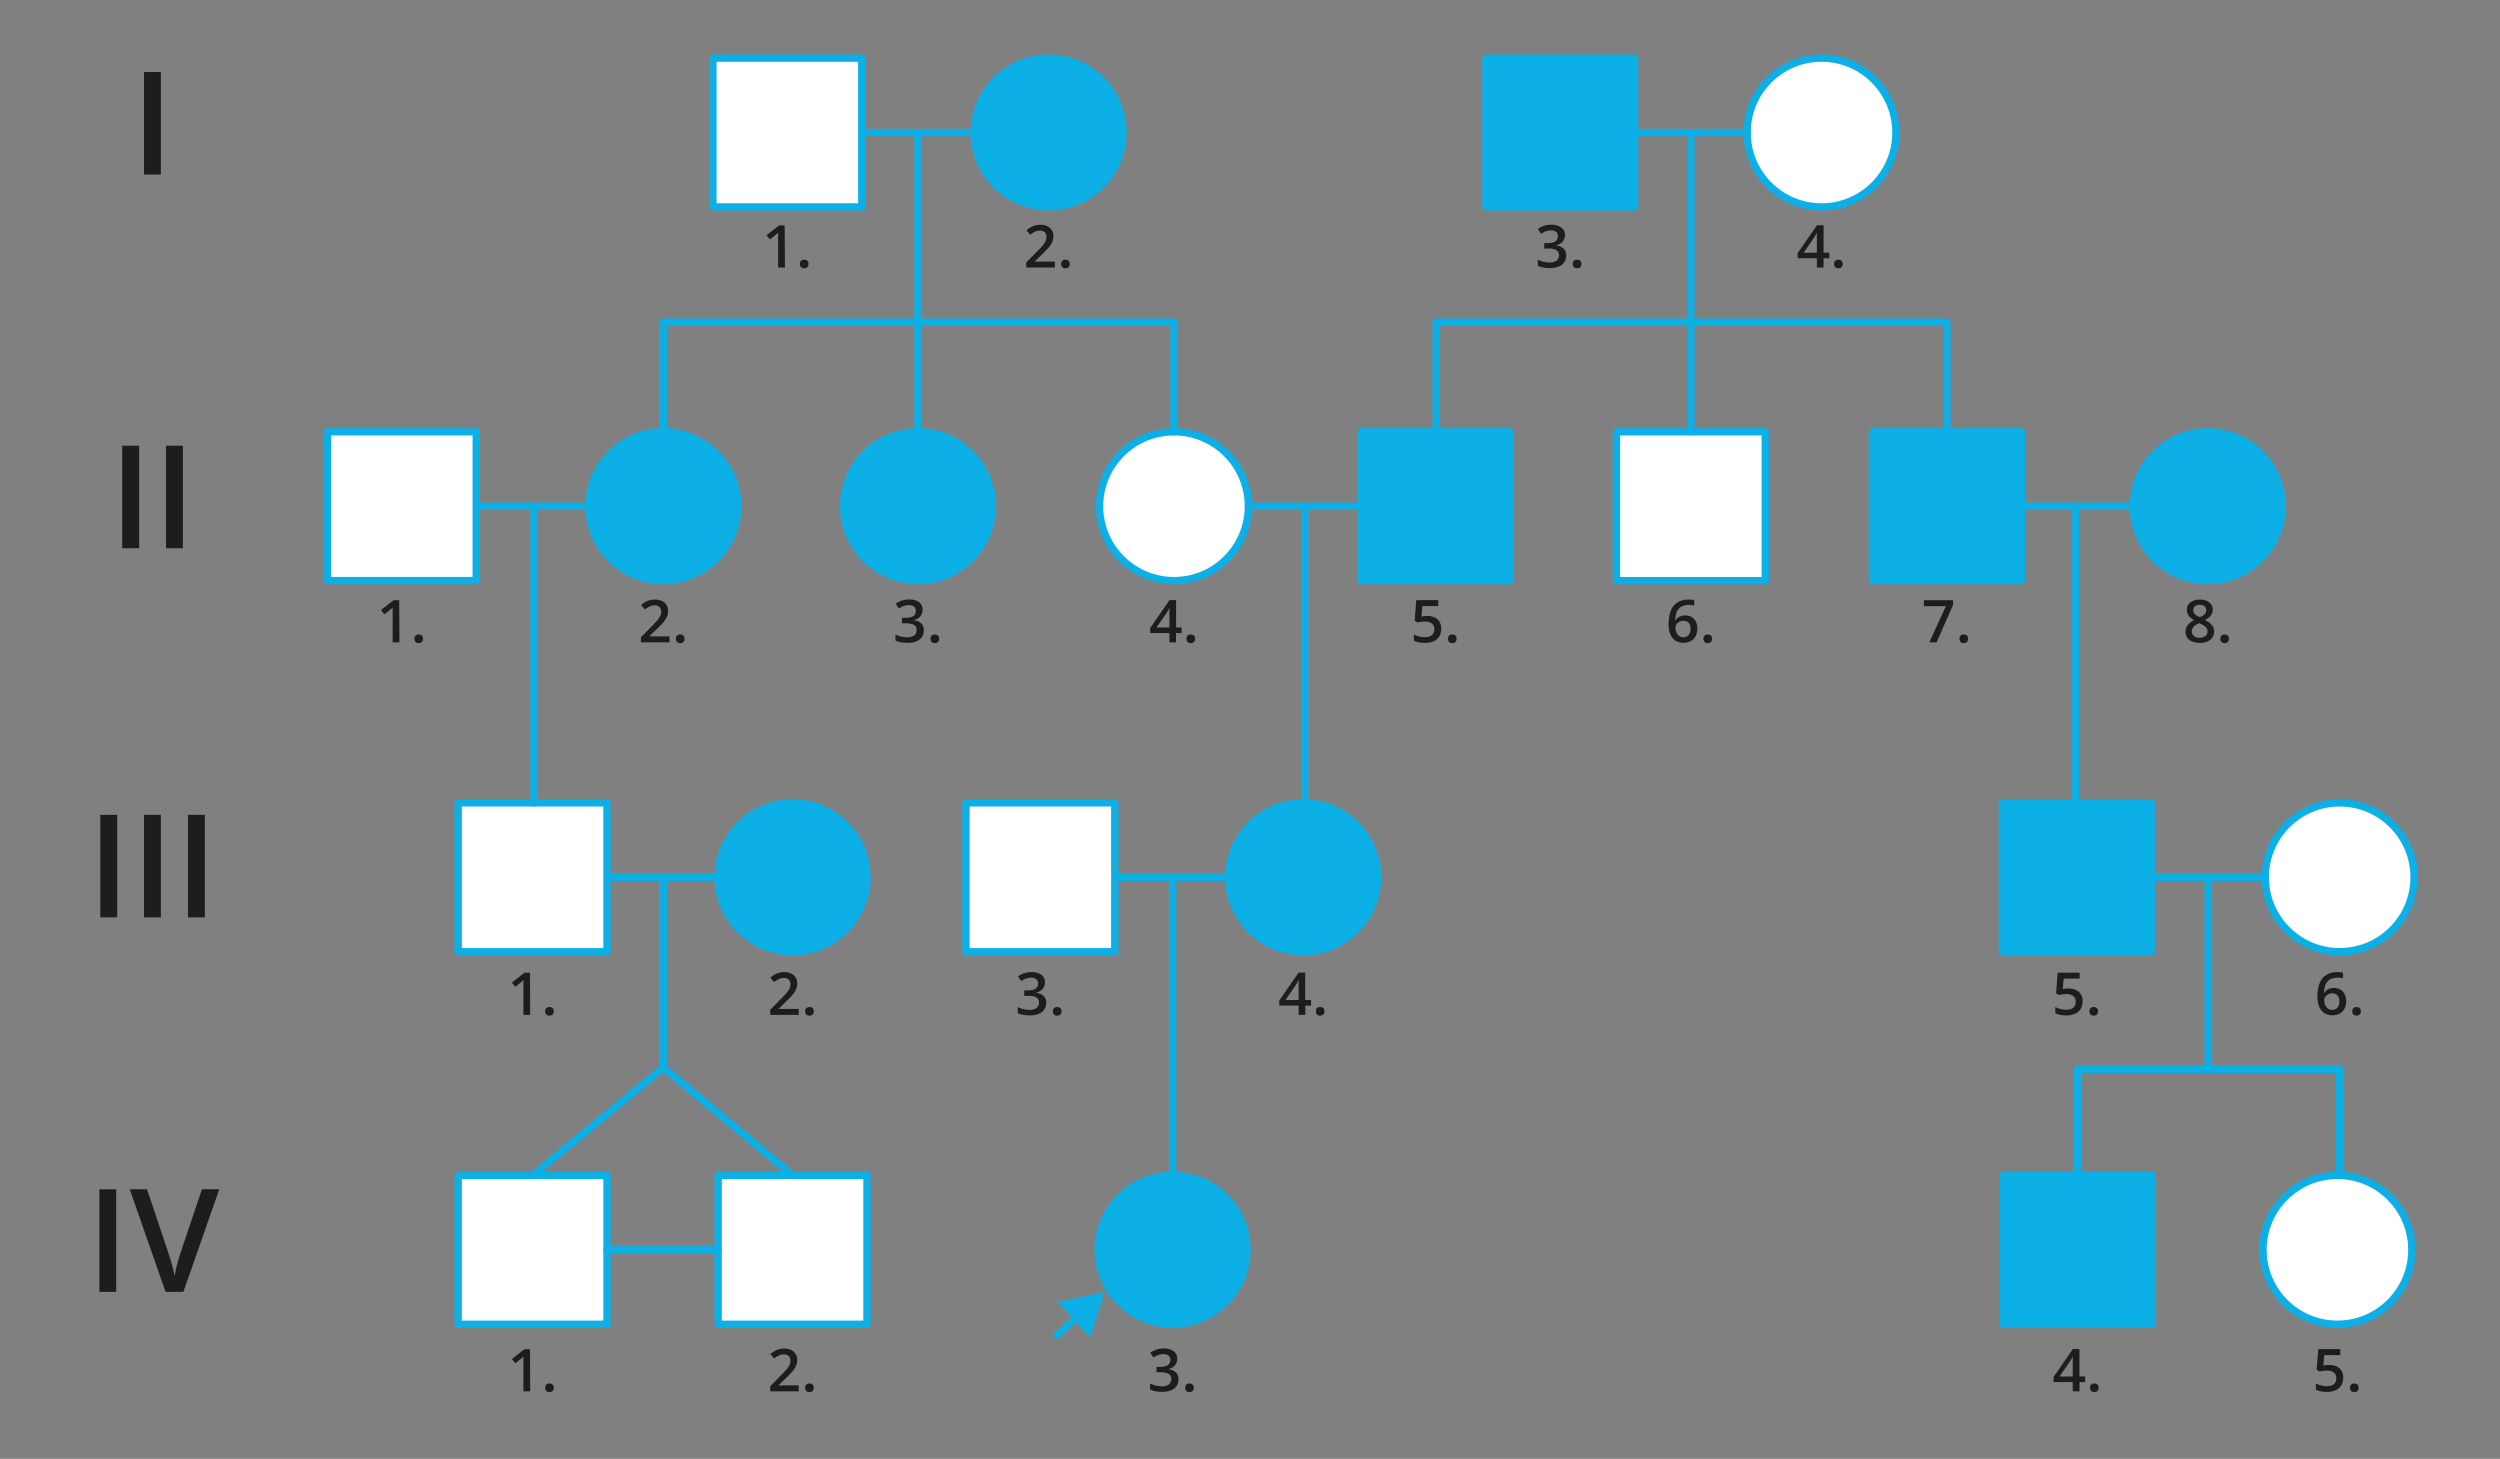 <svg xmlns="http://www.w3.org/2000/svg" width="361.24mm" height="210.8mm" viewBox="0 0 1024 597.54"><rect x="0" y="0" width="1024" height="597.54" fill="#808080" stroke="none"/><defs><style>.cls-1,.cls-4{fill:none;}.cls-2{fill:#fff;}.cls-2,.cls-3,.cls-4{stroke:#0cafe6;stroke-linecap:round;stroke-linejoin:round;stroke-width:3px;}.cls-3,.cls-5{fill:#0cafe6;}.cls-6{fill:#1d1d1b;}</style></defs><g id="Слой_2" data-name="Слой 2"><g id="Слой_1-2" data-name="Слой 1"><rect class="cls-1" width="1024" height="597.54"/><rect class="cls-2" x="294.15" y="481.44" width="60.96" height="60.96" transform="translate(649.26 1023.85) rotate(180)"/><rect class="cls-2" x="187.66" y="481.44" width="60.96" height="60.96" transform="translate(436.29 1023.85) rotate(180)"/><line class="cls-3" x1="218.14" y1="481.44" x2="271.69" y2="437.27"/><line class="cls-3" x1="324.63" y1="481.44" x2="271.69" y2="437.27"/><line class="cls-4" x1="441.99" y1="538.71" x2="433.06" y2="546.85"/><polygon class="cls-5" points="433.2 533.36 452.48 529.13 446.5 547.95 433.2 533.36"/><path class="cls-6" d="M59,71.49v-42h6.89v42Z"/><path class="cls-6" d="M50.06,224.55v-42H57v42Z"/><path class="cls-6" d="M68,224.55v-42h6.9v42Z"/><path class="cls-6" d="M41.08,375.75v-42H48v42Z"/><path class="cls-6" d="M59,375.75v-42h6.89v42Z"/><path class="cls-6" d="M77,375.75v-42h6.9v42Z"/><path class="cls-6" d="M40.71,529.13v-42H47.6v42Z"/><path class="cls-6" d="M89.81,487.13l-14.69,42H67.8l-14.65-42h7.06l8.85,26.32c.27.76.56,1.69.88,2.78s.61,2.2.89,3.31.49,2.09.65,3c.15-.87.36-1.85.64-3s.57-2.21.88-3.31.59-2,.86-2.81l8.85-26.29Z"/><circle class="cls-3" cx="271.69" cy="207.34" r="30.48"/><circle class="cls-3" cx="376" cy="207.34" r="30.48"/><circle class="cls-2" cx="480.86" cy="207.34" r="30.48"/><circle class="cls-3" cx="429.51" cy="54.28" r="30.48"/><rect class="cls-2" x="292.01" y="23.8" width="60.96" height="60.96"/><line class="cls-3" x1="354.2" y1="54.28" x2="399.11" y2="54.28"/><rect class="cls-3" x="557.48" y="176.86" width="60.96" height="60.96" transform="translate(1175.91 414.69) rotate(180)"/><rect class="cls-3" x="766.96" y="176.86" width="60.96" height="60.96" transform="translate(1594.88 414.69) rotate(180)"/><rect class="cls-2" x="662.1" y="176.86" width="60.96" height="60.96" transform="translate(1385.16 414.69) rotate(180)"/><line class="cls-3" x1="556.25" y1="207.34" x2="511.34" y2="207.34"/><rect class="cls-2" x="134.11" y="176.86" width="60.96" height="60.96"/><rect class="cls-2" x="187.66" y="328.85" width="60.96" height="60.96"/><line class="cls-3" x1="196.31" y1="207.34" x2="241.21" y2="207.34"/><circle class="cls-3" cx="904.3" cy="207.34" r="30.48"/><circle class="cls-2" cx="958.33" cy="359.33" r="30.48"/><circle class="cls-2" cx="957.41" cy="511.92" r="30.48"/><line class="cls-3" x1="828.91" y1="207.34" x2="873.82" y2="207.34"/><rect class="cls-2" x="395.65" y="328.85" width="60.96" height="60.96"/><line class="cls-3" x1="457.85" y1="359.33" x2="502.75" y2="359.33"/><circle class="cls-3" cx="324.63" cy="359.33" r="30.48"/><circle class="cls-3" cx="480.3" cy="511.92" r="30.48"/><circle class="cls-3" cx="533.79" cy="359.33" r="30.48"/><line class="cls-3" x1="249.24" y1="359.33" x2="294.15" y2="359.33"/><line class="cls-3" x1="248.62" y1="511.92" x2="294.15" y2="511.92"/><line class="cls-3" x1="271.69" y1="176.86" x2="271.69" y2="131.95"/><line class="cls-3" x1="480.86" y1="176.86" x2="480.86" y2="131.95"/><line class="cls-3" x1="271.69" y1="131.95" x2="480.3" y2="131.95"/><line class="cls-3" x1="376" y1="207.34" x2="376" y2="54.28"/><line class="cls-3" x1="588.28" y1="176.86" x2="588.28" y2="131.95"/><line class="cls-3" x1="850.92" y1="483.55" x2="850.92" y2="438.64"/><line class="cls-3" x1="958.33" y1="481.44" x2="958.33" y2="438.64"/><line class="cls-3" x1="797.44" y1="176.86" x2="797.44" y2="131.95"/><line class="cls-3" x1="588.28" y1="131.95" x2="796.88" y2="131.95"/><line class="cls-3" x1="692.58" y1="176.86" x2="692.58" y2="54.28"/><line class="cls-3" x1="218.76" y1="328.85" x2="218.76" y2="207.34"/><line class="cls-3" x1="534.41" y1="328.85" x2="534.41" y2="207.34"/><line class="cls-3" x1="271.69" y1="437.27" x2="271.69" y2="359.84"/><line class="cls-3" x1="904.47" y1="437.27" x2="904.47" y2="359.84"/><line class="cls-3" x1="958.33" y1="437.96" x2="850.92" y2="437.96"/><line class="cls-3" x1="480.3" y1="481.44" x2="480.3" y2="359.84"/><line class="cls-3" x1="926.62" y1="359.33" x2="881.71" y2="359.33"/><rect class="cls-3" x="820.19" y="328.85" width="60.96" height="60.96" transform="translate(1701.34 718.66) rotate(180)"/><rect class="cls-3" x="820.44" y="481.44" width="60.96" height="60.96" transform="translate(1701.85 1023.85) rotate(180)"/><line class="cls-3" x1="850.06" y1="328.85" x2="850.06" y2="207.34"/><circle class="cls-2" cx="746.09" cy="54.28" r="30.48"/><rect class="cls-3" x="608.59" y="23.8" width="60.96" height="60.96"/><line class="cls-3" x1="670.78" y1="54.28" x2="715.69" y2="54.28"/><path class="cls-6" d="M432.06,109.58H420.35v-2.09l4.48-4.53c.86-.88,1.58-1.65,2.14-2.29a8.49,8.49,0,0,0,1.25-1.82,4.38,4.38,0,0,0,.41-1.88,2.37,2.37,0,0,0-.72-1.88,2.74,2.74,0,0,0-1.9-.65,4.89,4.89,0,0,0-2.07.44,10.1,10.1,0,0,0-2,1.26l-1.52-1.84A12.48,12.48,0,0,1,422,93.19a7.42,7.42,0,0,1,1.83-.81,7.92,7.92,0,0,1,2.33-.31,6.35,6.35,0,0,1,2.83.58,4.37,4.37,0,0,1,1.84,1.63,4.53,4.53,0,0,1,.64,2.42,6,6,0,0,1-.55,2.58,10.11,10.11,0,0,1-1.58,2.33c-.69.77-1.5,1.61-2.45,2.5l-3,2.91v.13h8.18Z"/><path class="cls-6" d="M434.68,108.12a1.64,1.64,0,0,1,.51-1.37,1.92,1.92,0,0,1,1.22-.39,2,2,0,0,1,1.24.39,1.64,1.64,0,0,1,.51,1.37,1.66,1.66,0,0,1-.51,1.36,1.9,1.9,0,0,1-1.24.42,1.83,1.83,0,0,1-1.22-.42A1.66,1.66,0,0,1,434.68,108.12Z"/><path class="cls-6" d="M274.25,263.1H262.54V261l4.48-4.54c.86-.88,1.58-1.64,2.13-2.28a8.57,8.57,0,0,0,1.26-1.82,4.41,4.41,0,0,0,.41-1.88,2.41,2.41,0,0,0-.72-1.89,2.73,2.73,0,0,0-1.9-.64,4.89,4.89,0,0,0-2.07.44,10.1,10.1,0,0,0-2,1.26l-1.52-1.84a12.48,12.48,0,0,1,1.53-1.11,7.65,7.65,0,0,1,1.83-.82,8.23,8.23,0,0,1,2.33-.3,6.35,6.35,0,0,1,2.83.58A4.31,4.31,0,0,1,273,247.8a4.51,4.51,0,0,1,.64,2.42,6,6,0,0,1-.55,2.58,10.11,10.11,0,0,1-1.58,2.33c-.69.77-1.5,1.6-2.45,2.5l-3,2.91v.13h8.18Z"/><path class="cls-6" d="M276.87,261.63a1.66,1.66,0,0,1,.5-1.36,2,2,0,0,1,1.23-.39,2,2,0,0,1,1.24.39,1.63,1.63,0,0,1,.51,1.36,1.67,1.67,0,0,1-.51,1.37,1.92,1.92,0,0,1-1.24.42,1.87,1.87,0,0,1-1.23-.42A1.7,1.7,0,0,1,276.87,261.63Z"/><path class="cls-6" d="M163.62,263.1h-2.79V250.88c0-.37,0-.74,0-1.09s0-.69,0-1c-.16.17-.36.36-.6.58s-.49.43-.77.66l-2,1.59-1.39-1.77,5.12-4h2.32Z"/><path class="cls-6" d="M169.77,261.63a1.63,1.63,0,0,1,.51-1.36,1.92,1.92,0,0,1,1.22-.39,2,2,0,0,1,1.24.39,1.63,1.63,0,0,1,.51,1.36,1.67,1.67,0,0,1-.51,1.37,1.9,1.9,0,0,1-1.24.42,1.83,1.83,0,0,1-1.22-.42A1.67,1.67,0,0,1,169.77,261.63Z"/><path class="cls-6" d="M217.16,415.69h-2.78V403.47l0-1.09c0-.35,0-.69.05-1-.16.17-.36.37-.6.58l-.77.66-2,1.59-1.4-1.77,5.13-4h2.31Z"/><path class="cls-6" d="M223.32,414.23a1.67,1.67,0,0,1,.5-1.37,2,2,0,0,1,1.23-.39,2,2,0,0,1,1.24.39,1.64,1.64,0,0,1,.51,1.37,1.66,1.66,0,0,1-.51,1.36,1.92,1.92,0,0,1-1.24.42,1.87,1.87,0,0,1-1.23-.42A1.69,1.69,0,0,1,223.32,414.23Z"/><path class="cls-6" d="M217.16,569.89h-2.78V557.67q0-.55,0-1.08c0-.36,0-.69.05-1a6.79,6.79,0,0,1-.6.58l-.77.66-2,1.6-1.4-1.78,5.13-4h2.31Z"/><path class="cls-6" d="M223.32,568.43a1.65,1.65,0,0,1,.5-1.36,1.91,1.91,0,0,1,1.23-.4,2,2,0,0,1,1.24.4,1.62,1.62,0,0,1,.51,1.36,1.65,1.65,0,0,1-.51,1.36,1.92,1.92,0,0,1-1.24.42,1.87,1.87,0,0,1-1.23-.42A1.67,1.67,0,0,1,223.32,568.43Z"/><path class="cls-6" d="M327.18,569.89H315.47V567.8l4.48-4.53c.87-.88,1.58-1.64,2.14-2.29a8.49,8.49,0,0,0,1.25-1.82,4.21,4.21,0,0,0,.41-1.88,2.38,2.38,0,0,0-.72-1.88,2.73,2.73,0,0,0-1.9-.64,4.75,4.75,0,0,0-2.07.44,9.85,9.85,0,0,0-2,1.25l-1.52-1.84a12.48,12.48,0,0,1,1.53-1.11,7.89,7.89,0,0,1,1.84-.81,7.8,7.8,0,0,1,2.32-.31,6.4,6.4,0,0,1,2.84.59,4.34,4.34,0,0,1,1.83,1.63,4.48,4.48,0,0,1,.65,2.41,6,6,0,0,1-.56,2.58,10.11,10.11,0,0,1-1.58,2.33c-.69.78-1.5,1.61-2.45,2.51l-3,2.9v.13h8.17Z"/><path class="cls-6" d="M329.8,568.43a1.62,1.62,0,0,1,.51-1.36,2.09,2.09,0,0,1,2.46,0,1.62,1.62,0,0,1,.51,1.36,1.65,1.65,0,0,1-.51,1.36,2,2,0,0,1-2.46,0A1.65,1.65,0,0,1,329.8,568.43Z"/><path class="cls-6" d="M482.19,556.57a4.27,4.27,0,0,1-.47,2,4.08,4.08,0,0,1-1.3,1.41,5.62,5.62,0,0,1-1.89.78v.08a5.29,5.29,0,0,1,3.12,1.3,3.68,3.68,0,0,1,1.06,2.76,5,5,0,0,1-.72,2.67,4.87,4.87,0,0,1-2.21,1.85,9.33,9.33,0,0,1-3.83.67,14.16,14.16,0,0,1-2.6-.22,10,10,0,0,1-2.27-.71v-2.48a11,11,0,0,0,2.32.84,10.63,10.63,0,0,0,2.36.29,4.62,4.62,0,0,0,3.08-.81,2.83,2.83,0,0,0,.92-2.24,2.33,2.33,0,0,0-.48-1.5,2.8,2.8,0,0,0-1.47-.89,9.55,9.55,0,0,0-2.58-.29h-1.51v-2.24h1.54a6.59,6.59,0,0,0,2.4-.36,2.48,2.48,0,0,0,1.72-2.47,2.16,2.16,0,0,0-.72-1.74,3.2,3.2,0,0,0-2.13-.61,6.08,6.08,0,0,0-1.59.19,6.47,6.47,0,0,0-1.32.51,12.64,12.64,0,0,0-1.14.67l-1.35-1.94a9.47,9.47,0,0,1,2.35-1.24,9,9,0,0,1,3.17-.51,6.48,6.48,0,0,1,4.1,1.14A3.7,3.7,0,0,1,482.19,556.57Z"/><path class="cls-6" d="M485.47,568.43a1.62,1.62,0,0,1,.51-1.36,2.09,2.09,0,0,1,2.46,0,1.62,1.62,0,0,1,.52,1.36,1.65,1.65,0,0,1-.52,1.36,2,2,0,0,1-2.46,0A1.65,1.65,0,0,1,485.47,568.43Z"/><path class="cls-6" d="M854.1,566.1h-2.34v3.79H849V566.1h-7.86V564l7.9-11.42h2.7V563.8h2.34ZM849,563.8v-4.29c0-.35,0-.71,0-1.07s0-.72,0-1.06,0-.65,0-.94,0-.52,0-.72h-.09c-.15.33-.32.65-.49,1a9.93,9.93,0,0,1-.59.94l-4.24,6.16Z"/><path class="cls-6" d="M856.09,568.43a1.62,1.62,0,0,1,.51-1.36,1.91,1.91,0,0,1,1.23-.4,2,2,0,0,1,1.24.4,1.62,1.62,0,0,1,.51,1.36,1.65,1.65,0,0,1-.51,1.36,1.92,1.92,0,0,1-1.24.42,1.87,1.87,0,0,1-1.23-.42A1.65,1.65,0,0,1,856.09,568.43Z"/><path class="cls-6" d="M954.14,559.1a6.79,6.79,0,0,1,2.93.6,4.5,4.5,0,0,1,2,1.75,5.26,5.26,0,0,1,.71,2.81,6.17,6.17,0,0,1-.77,3.14,5,5,0,0,1-2.26,2,8.42,8.42,0,0,1-3.63.71,13.52,13.52,0,0,1-2.53-.23,6.75,6.75,0,0,1-2-.7v-2.52a8.53,8.53,0,0,0,2.12.81,9.67,9.67,0,0,0,2.38.31,5.39,5.39,0,0,0,2.06-.35,2.77,2.77,0,0,0,1.33-1.09,3.3,3.3,0,0,0,.47-1.85,2.81,2.81,0,0,0-1-2.29,4.52,4.52,0,0,0-3-.8,10.07,10.07,0,0,0-1.5.12c-.54.08-1,.17-1.32.25l-1.23-.7.66-8.46h9v2.44H952l-.37,4.3c.28-.06.62-.12,1-.18A9.94,9.94,0,0,1,954.14,559.1Z"/><path class="cls-6" d="M962.58,568.43a1.62,1.62,0,0,1,.51-1.36,2.09,2.09,0,0,1,2.46,0,1.62,1.62,0,0,1,.51,1.36,1.65,1.65,0,0,1-.51,1.36,2,2,0,0,1-2.46,0A1.65,1.65,0,0,1,962.58,568.43Z"/><path class="cls-6" d="M327.18,415.69h-11.7V413.6l4.47-4.53c.87-.88,1.58-1.65,2.14-2.29a8.14,8.14,0,0,0,1.25-1.82,4.25,4.25,0,0,0,.42-1.88,2.37,2.37,0,0,0-.73-1.88,2.74,2.74,0,0,0-1.9-.65,4.75,4.75,0,0,0-2.07.45,9.85,9.85,0,0,0-2,1.25l-1.52-1.84a12.48,12.48,0,0,1,1.53-1.11,7.49,7.49,0,0,1,1.84-.81,7.8,7.8,0,0,1,2.32-.31,6.4,6.4,0,0,1,2.84.58,4.4,4.4,0,0,1,1.83,1.63,4.54,4.54,0,0,1,.65,2.42,6,6,0,0,1-.56,2.58,10.11,10.11,0,0,1-1.58,2.33c-.68.77-1.5,1.61-2.44,2.5l-3,2.91v.13h8.17Z"/><path class="cls-6" d="M329.8,414.23a1.64,1.64,0,0,1,.51-1.37,2.13,2.13,0,0,1,2.46,0,1.65,1.65,0,0,1,.52,1.37,1.66,1.66,0,0,1-.52,1.36,2,2,0,0,1-2.46,0A1.66,1.66,0,0,1,329.8,414.23Z"/><path class="cls-6" d="M428,402.37a4.09,4.09,0,0,1-.47,2,3.8,3.8,0,0,1-1.29,1.41,5.49,5.49,0,0,1-1.9.79v.08a5.35,5.35,0,0,1,3.13,1.3,3.69,3.69,0,0,1,1.05,2.75,5.05,5.05,0,0,1-.72,2.68,4.82,4.82,0,0,1-2.21,1.85,9.45,9.45,0,0,1-3.82.67,14.16,14.16,0,0,1-2.61-.23,10.15,10.15,0,0,1-2.27-.7v-2.48a10.56,10.56,0,0,0,2.33.83,10,10,0,0,0,2.36.3,4.64,4.64,0,0,0,3.08-.81,2.82,2.82,0,0,0,.91-2.24,2.36,2.36,0,0,0-.47-1.5,2.82,2.82,0,0,0-1.47-.89,9.66,9.66,0,0,0-2.58-.29h-1.51v-2.24h1.53a6.69,6.69,0,0,0,2.41-.36,2.45,2.45,0,0,0,1.71-2.48,2.16,2.16,0,0,0-.72-1.73,3.19,3.19,0,0,0-2.12-.62,6.09,6.09,0,0,0-1.6.2,6.16,6.16,0,0,0-1.31.51q-.6.32-1.14.66L417,399.93a9.4,9.4,0,0,1,2.34-1.24,9.07,9.07,0,0,1,3.18-.51,6.44,6.44,0,0,1,4.09,1.14A3.7,3.7,0,0,1,428,402.37Z"/><path class="cls-6" d="M431.31,414.23a1.67,1.67,0,0,1,.5-1.37,2,2,0,0,1,1.23-.39,2,2,0,0,1,1.24.39,1.64,1.64,0,0,1,.51,1.37,1.66,1.66,0,0,1-.51,1.36A1.92,1.92,0,0,1,433,416a1.87,1.87,0,0,1-1.23-.42A1.69,1.69,0,0,1,431.31,414.23Z"/><path class="cls-6" d="M537,411.9h-2.34v3.79h-2.74V411.9H524v-2.1l7.9-11.42h2.7V409.6H537Zm-5.08-2.3v-4.29c0-.35,0-.71,0-1.07s0-.72,0-1.06,0-.66,0-.94,0-.52,0-.72h-.09c-.15.32-.32.65-.49,1s-.38.63-.59.93l-4.24,6.17Z"/><path class="cls-6" d="M539,414.23a1.64,1.64,0,0,1,.5-1.37,2,2,0,0,1,1.23-.39,2,2,0,0,1,1.24.39,1.64,1.64,0,0,1,.51,1.37,1.66,1.66,0,0,1-.51,1.36,1.92,1.92,0,0,1-1.24.42,1.87,1.87,0,0,1-1.23-.42A1.66,1.66,0,0,1,539,414.23Z"/><path class="cls-6" d="M847.4,404.9a6.75,6.75,0,0,1,2.93.6,4.42,4.42,0,0,1,2,1.74,5.32,5.32,0,0,1,.71,2.82,6.1,6.1,0,0,1-.77,3.13,5,5,0,0,1-2.25,2,8.47,8.47,0,0,1-3.64.71,13.52,13.52,0,0,1-2.53-.23,7.15,7.15,0,0,1-2-.7v-2.52a8.69,8.69,0,0,0,2.12.81,9.73,9.73,0,0,0,2.38.31,5.51,5.51,0,0,0,2.06-.35,2.8,2.8,0,0,0,1.34-1.09,3.39,3.39,0,0,0,.47-1.85,2.81,2.81,0,0,0-1-2.29,4.55,4.55,0,0,0-3-.81,9.13,9.13,0,0,0-1.5.13c-.53.08-1,.16-1.32.25l-1.23-.71.66-8.45h9v2.44H845.3l-.38,4.3c.28-.06.62-.12,1-.18A10.13,10.13,0,0,1,847.4,404.9Z"/><path class="cls-6" d="M855.84,414.23a1.64,1.64,0,0,1,.51-1.37,2.13,2.13,0,0,1,2.46,0,1.62,1.62,0,0,1,.52,1.37,1.63,1.63,0,0,1-.52,1.36,2,2,0,0,1-2.46,0A1.66,1.66,0,0,1,855.84,414.23Z"/><path class="cls-6" d="M949.21,408.33a19.77,19.77,0,0,1,.22-3,12.19,12.19,0,0,1,.75-2.76,7.27,7.27,0,0,1,1.47-2.27,6.6,6.6,0,0,1,2.37-1.55,9.5,9.5,0,0,1,3.44-.56c.34,0,.73,0,1.16.05a6.37,6.37,0,0,1,1.08.15v2.31a6,6,0,0,0-1-.2,10.09,10.09,0,0,0-1.09-.06,6,6,0,0,0-3.39.82,4.49,4.49,0,0,0-1.74,2.23,10.93,10.93,0,0,0-.6,3.25H952a4.43,4.43,0,0,1,.89-1.05,4,4,0,0,1,1.3-.74,5.33,5.33,0,0,1,1.78-.27,5.28,5.28,0,0,1,2.63.63,4.23,4.23,0,0,1,1.73,1.82A6.28,6.28,0,0,1,961,410a6.72,6.72,0,0,1-.69,3.15,4.8,4.8,0,0,1-2,2,6.59,6.59,0,0,1-5.42.24,5.21,5.21,0,0,1-1.93-1.41,6.87,6.87,0,0,1-1.28-2.37A11.11,11.11,0,0,1,949.21,408.33Zm6,5.31a2.85,2.85,0,0,0,2.16-.88,3.84,3.84,0,0,0,.82-2.7,3.51,3.51,0,0,0-.72-2.33,2.7,2.7,0,0,0-2.18-.86,3.37,3.37,0,0,0-1.73.43,3.28,3.28,0,0,0-1.15,1.06,2.46,2.46,0,0,0-.41,1.32,5.06,5.06,0,0,0,.2,1.38,4.44,4.44,0,0,0,.61,1.28,3,3,0,0,0,1,.94A2.68,2.68,0,0,0,955.23,413.64Z"/><path class="cls-6" d="M963.5,414.23a1.64,1.64,0,0,1,.51-1.37,2.13,2.13,0,0,1,2.46,0,1.65,1.65,0,0,1,.52,1.37,1.66,1.66,0,0,1-.52,1.36,2,2,0,0,1-2.46,0A1.66,1.66,0,0,1,963.5,414.23Z"/><path class="cls-6" d="M377.89,249.78a4.09,4.09,0,0,1-.48,2,4,4,0,0,1-1.29,1.41,5.52,5.52,0,0,1-1.89.79v.08a5.29,5.29,0,0,1,3.12,1.3,3.7,3.7,0,0,1,1.06,2.75,5,5,0,0,1-.72,2.67,4.81,4.81,0,0,1-2.21,1.85,9.32,9.32,0,0,1-3.83.68,14.05,14.05,0,0,1-2.6-.23,9.75,9.75,0,0,1-2.28-.71v-2.48a10.58,10.58,0,0,0,2.33.84,10,10,0,0,0,2.36.3,4.64,4.64,0,0,0,3.08-.81,2.84,2.84,0,0,0,.91-2.24,2.33,2.33,0,0,0-.47-1.51,2.79,2.79,0,0,0-1.47-.88,9.55,9.55,0,0,0-2.58-.29h-1.51v-2.25H371a6.65,6.65,0,0,0,2.41-.36,2.62,2.62,0,0,0,1.31-1,2.67,2.67,0,0,0,.41-1.48,2.16,2.16,0,0,0-.72-1.74,3.26,3.26,0,0,0-2.13-.61,6.2,6.2,0,0,0-1.6.2,6.36,6.36,0,0,0-1.31.5,12.64,12.64,0,0,0-1.14.67l-1.35-1.94a9.81,9.81,0,0,1,2.35-1.24,9.25,9.25,0,0,1,3.17-.5,6.49,6.49,0,0,1,4.1,1.14A3.68,3.68,0,0,1,377.89,249.78Z"/><path class="cls-6" d="M381.17,261.63a1.63,1.63,0,0,1,.51-1.36,2.13,2.13,0,0,1,2.46,0,1.63,1.63,0,0,1,.51,1.36,1.67,1.67,0,0,1-.51,1.37,2,2,0,0,1-2.46,0A1.67,1.67,0,0,1,381.17,261.63Z"/><path class="cls-6" d="M484,259.31H481.7v3.79H479v-3.79h-7.87v-2.1l7.9-11.42h2.71V257H484ZM479,257v-4.29c0-.35,0-.71,0-1.08l0-1c0-.34,0-.66.05-.94s0-.53,0-.72H479c-.15.32-.31.65-.49,1a8.18,8.18,0,0,1-.58.94L473.68,257Z"/><path class="cls-6" d="M486,261.63a1.63,1.63,0,0,1,.51-1.36,2.13,2.13,0,0,1,2.46,0,1.63,1.63,0,0,1,.51,1.36A1.67,1.67,0,0,1,489,263a2,2,0,0,1-2.46,0A1.67,1.67,0,0,1,486,261.63Z"/><path class="cls-6" d="M584.69,252.31a6.79,6.79,0,0,1,2.93.59,4.5,4.5,0,0,1,2,1.75,5.32,5.32,0,0,1,.71,2.82,6.13,6.13,0,0,1-.77,3.13,5,5,0,0,1-2.26,2,8.42,8.42,0,0,1-3.63.71,13.52,13.52,0,0,1-2.53-.23,6.75,6.75,0,0,1-2-.71v-2.51a8.53,8.53,0,0,0,2.12.81,9.67,9.67,0,0,0,2.38.31,5.59,5.59,0,0,0,2.06-.35,2.77,2.77,0,0,0,1.33-1.09,3.42,3.42,0,0,0,.47-1.86,2.83,2.83,0,0,0-1-2.29,4.58,4.58,0,0,0-3-.8,10.07,10.07,0,0,0-1.5.12c-.54.09-1,.17-1.32.26l-1.23-.71.66-8.46h9v2.45h-6.53l-.37,4.3c.28-.07.62-.13,1-.19A10.12,10.12,0,0,1,584.69,252.31Z"/><path class="cls-6" d="M593.13,261.63a1.63,1.63,0,0,1,.51-1.36,2,2,0,0,1,1.23-.39,2,2,0,0,1,1.23.39,1.63,1.63,0,0,1,.51,1.36,1.67,1.67,0,0,1-.51,1.37,2,2,0,0,1-2.46,0A1.67,1.67,0,0,1,593.13,261.63Z"/><path class="cls-6" d="M683.46,255.74a21.15,21.15,0,0,1,.22-3,12.19,12.19,0,0,1,.75-2.76,7.4,7.4,0,0,1,1.47-2.27,6.47,6.47,0,0,1,2.37-1.55,9.5,9.5,0,0,1,3.44-.56c.34,0,.73,0,1.17,0a6.39,6.39,0,0,1,1.07.15v2.3a7,7,0,0,0-1-.19,8.08,8.08,0,0,0-1.09-.07,6.07,6.07,0,0,0-3.39.82,4.56,4.56,0,0,0-1.74,2.24,11.26,11.26,0,0,0-.6,3.25h.14a4.43,4.43,0,0,1,.89-1,4.09,4.09,0,0,1,1.3-.74,5.32,5.32,0,0,1,1.78-.28,5.25,5.25,0,0,1,2.63.63,4.25,4.25,0,0,1,1.73,1.83,6.23,6.23,0,0,1,.61,2.89,6.79,6.79,0,0,1-.69,3.16,4.8,4.8,0,0,1-2,2,6.59,6.59,0,0,1-5.42.24,5.1,5.1,0,0,1-1.92-1.41,6.73,6.73,0,0,1-1.29-2.37A11.11,11.11,0,0,1,683.46,255.74Zm6,5.3a2.79,2.79,0,0,0,2.15-.88,3.8,3.8,0,0,0,.82-2.69,3.52,3.52,0,0,0-.72-2.34,2.69,2.69,0,0,0-2.18-.85,3.46,3.46,0,0,0-1.73.42,3.3,3.3,0,0,0-1.15,1.07,2.46,2.46,0,0,0-.41,1.32,5.12,5.12,0,0,0,.2,1.38,4.57,4.57,0,0,0,.61,1.28,3.1,3.1,0,0,0,1,.94A2.68,2.68,0,0,0,689.49,261Z"/><path class="cls-6" d="M697.75,261.63a1.63,1.63,0,0,1,.51-1.36,2.13,2.13,0,0,1,2.46,0,1.61,1.61,0,0,1,.52,1.36,1.64,1.64,0,0,1-.52,1.37,2,2,0,0,1-2.46,0A1.67,1.67,0,0,1,697.75,261.63Z"/><path class="cls-6" d="M790.26,263.1l6.79-14.83h-9v-2.44H800v1.91l-6.78,15.36Z"/><path class="cls-6" d="M802.62,261.63a1.66,1.66,0,0,1,.5-1.36,2,2,0,0,1,1.23-.39,2,2,0,0,1,1.24.39,1.63,1.63,0,0,1,.51,1.36,1.67,1.67,0,0,1-.51,1.37,1.92,1.92,0,0,1-1.24.42,1.87,1.87,0,0,1-1.23-.42A1.7,1.7,0,0,1,802.62,261.63Z"/><path class="cls-6" d="M901,245.6a7.52,7.52,0,0,1,2.71.46,4.42,4.42,0,0,1,1.91,1.39,3.68,3.68,0,0,1,.71,2.29,3.72,3.72,0,0,1-.43,1.83,4.73,4.73,0,0,1-1.16,1.37,9,9,0,0,1-1.65,1A12,12,0,0,1,905,255.1a5.44,5.44,0,0,1,1.38,1.5,3.82,3.82,0,0,1,.52,2,4.27,4.27,0,0,1-.73,2.51,4.77,4.77,0,0,1-2,1.63,7.66,7.66,0,0,1-3.06.58,8.27,8.27,0,0,1-3.21-.56,4.14,4.14,0,0,1-2.7-4.06,4.21,4.21,0,0,1,.48-2.06,4.89,4.89,0,0,1,1.28-1.51,8.17,8.17,0,0,1,1.74-1.08,8.65,8.65,0,0,1-1.49-1.09,4.71,4.71,0,0,1-1.07-1.41,4.16,4.16,0,0,1-.39-1.85,3.57,3.57,0,0,1,.72-2.26,4.48,4.48,0,0,1,1.93-1.39A7.47,7.47,0,0,1,901,245.6Zm-3.22,13a2.43,2.43,0,0,0,.8,1.87,3.46,3.46,0,0,0,2.4.73,3.55,3.55,0,0,0,2.4-.72,2.39,2.39,0,0,0,.82-1.9,2.17,2.17,0,0,0-.41-1.33,4,4,0,0,0-1.12-1,9.86,9.86,0,0,0-1.55-.84l-.38-.17a8.63,8.63,0,0,0-1.58.89,3.64,3.64,0,0,0-1,1.1A2.7,2.7,0,0,0,897.76,258.61Zm3.2-10.87a3,3,0,0,0-1.88.56,1.9,1.9,0,0,0-.74,1.61,2.21,2.21,0,0,0,.36,1.27,3.18,3.18,0,0,0,1,.92,10.68,10.68,0,0,0,1.35.71,8.39,8.39,0,0,0,1.3-.7,3.18,3.18,0,0,0,.94-.92,2.34,2.34,0,0,0,.35-1.28,1.9,1.9,0,0,0-.74-1.61A3,3,0,0,0,901,247.74Z"/><path class="cls-6" d="M909.47,261.63a1.63,1.63,0,0,1,.51-1.36,2,2,0,0,1,1.23-.39,2,2,0,0,1,1.24.39,1.63,1.63,0,0,1,.51,1.36,1.67,1.67,0,0,1-.51,1.37,1.92,1.92,0,0,1-1.24.42A1.87,1.87,0,0,1,910,263,1.67,1.67,0,0,1,909.47,261.63Z"/><path class="cls-6" d="M641,96.26a4.2,4.2,0,0,1-.47,2,3.91,3.91,0,0,1-1.3,1.41,5.36,5.36,0,0,1-1.89.79v.08a5.29,5.29,0,0,1,3.12,1.3,3.66,3.66,0,0,1,1.06,2.75,5.05,5.05,0,0,1-.72,2.68,4.87,4.87,0,0,1-2.21,1.85,9.5,9.5,0,0,1-3.83.67,14.13,14.13,0,0,1-2.6-.23,10,10,0,0,1-2.27-.7v-2.48a10.48,10.48,0,0,0,2.32.83,10.12,10.12,0,0,0,2.37.3,4.61,4.61,0,0,0,3.07-.81,2.83,2.83,0,0,0,.92-2.24,2.31,2.31,0,0,0-.48-1.5,2.75,2.75,0,0,0-1.46-.89,9.66,9.66,0,0,0-2.58-.29h-1.52V99.57H634a6.59,6.59,0,0,0,2.4-.36,2.68,2.68,0,0,0,1.31-1,2.73,2.73,0,0,0,.41-1.49,2.16,2.16,0,0,0-.72-1.73,3.2,3.2,0,0,0-2.13-.62,6.07,6.07,0,0,0-1.59.2,6.47,6.47,0,0,0-1.32.51c-.39.2-.77.43-1.14.66l-1.34-1.93a8.92,8.92,0,0,1,2.34-1.24,9,9,0,0,1,3.17-.51,6.48,6.48,0,0,1,4.1,1.14A3.7,3.7,0,0,1,641,96.26Z"/><path class="cls-6" d="M644.24,108.12a1.64,1.64,0,0,1,.51-1.37,2.13,2.13,0,0,1,2.46,0,1.62,1.62,0,0,1,.52,1.37,1.63,1.63,0,0,1-.52,1.36,2,2,0,0,1-2.46,0A1.66,1.66,0,0,1,644.24,108.12Z"/><path class="cls-6" d="M749.27,105.79h-2.34v3.79h-2.74v-3.79h-7.87v-2.1l7.9-11.42h2.71v11.22h2.34Zm-5.08-2.3V99.2c0-.35,0-.71,0-1.07s0-.72,0-1.06,0-.66,0-.94,0-.52,0-.72h-.1c-.15.32-.31.65-.49,1a8.18,8.18,0,0,1-.58.94l-4.24,6.17Z"/><path class="cls-6" d="M751.26,108.12a1.64,1.64,0,0,1,.51-1.37,2.13,2.13,0,0,1,2.46,0,1.65,1.65,0,0,1,.52,1.37,1.66,1.66,0,0,1-.52,1.36,2,2,0,0,1-2.46,0A1.66,1.66,0,0,1,751.26,108.12Z"/><path class="cls-6" d="M321.51,109.58h-2.79V98.47c0-.37,0-.74,0-1.11s0-.73,0-1.09,0-.69,0-1a8.25,8.25,0,0,1-.59.58l-.78.66-2,1.59-1.39-1.77,5.12-4h2.32Z"/><path class="cls-6" d="M327.66,108.12a1.64,1.64,0,0,1,.51-1.37,2.13,2.13,0,0,1,2.46,0,1.64,1.64,0,0,1,.51,1.37,1.66,1.66,0,0,1-.51,1.36,2,2,0,0,1-2.46,0A1.66,1.66,0,0,1,327.66,108.12Z"/></g></g></svg>